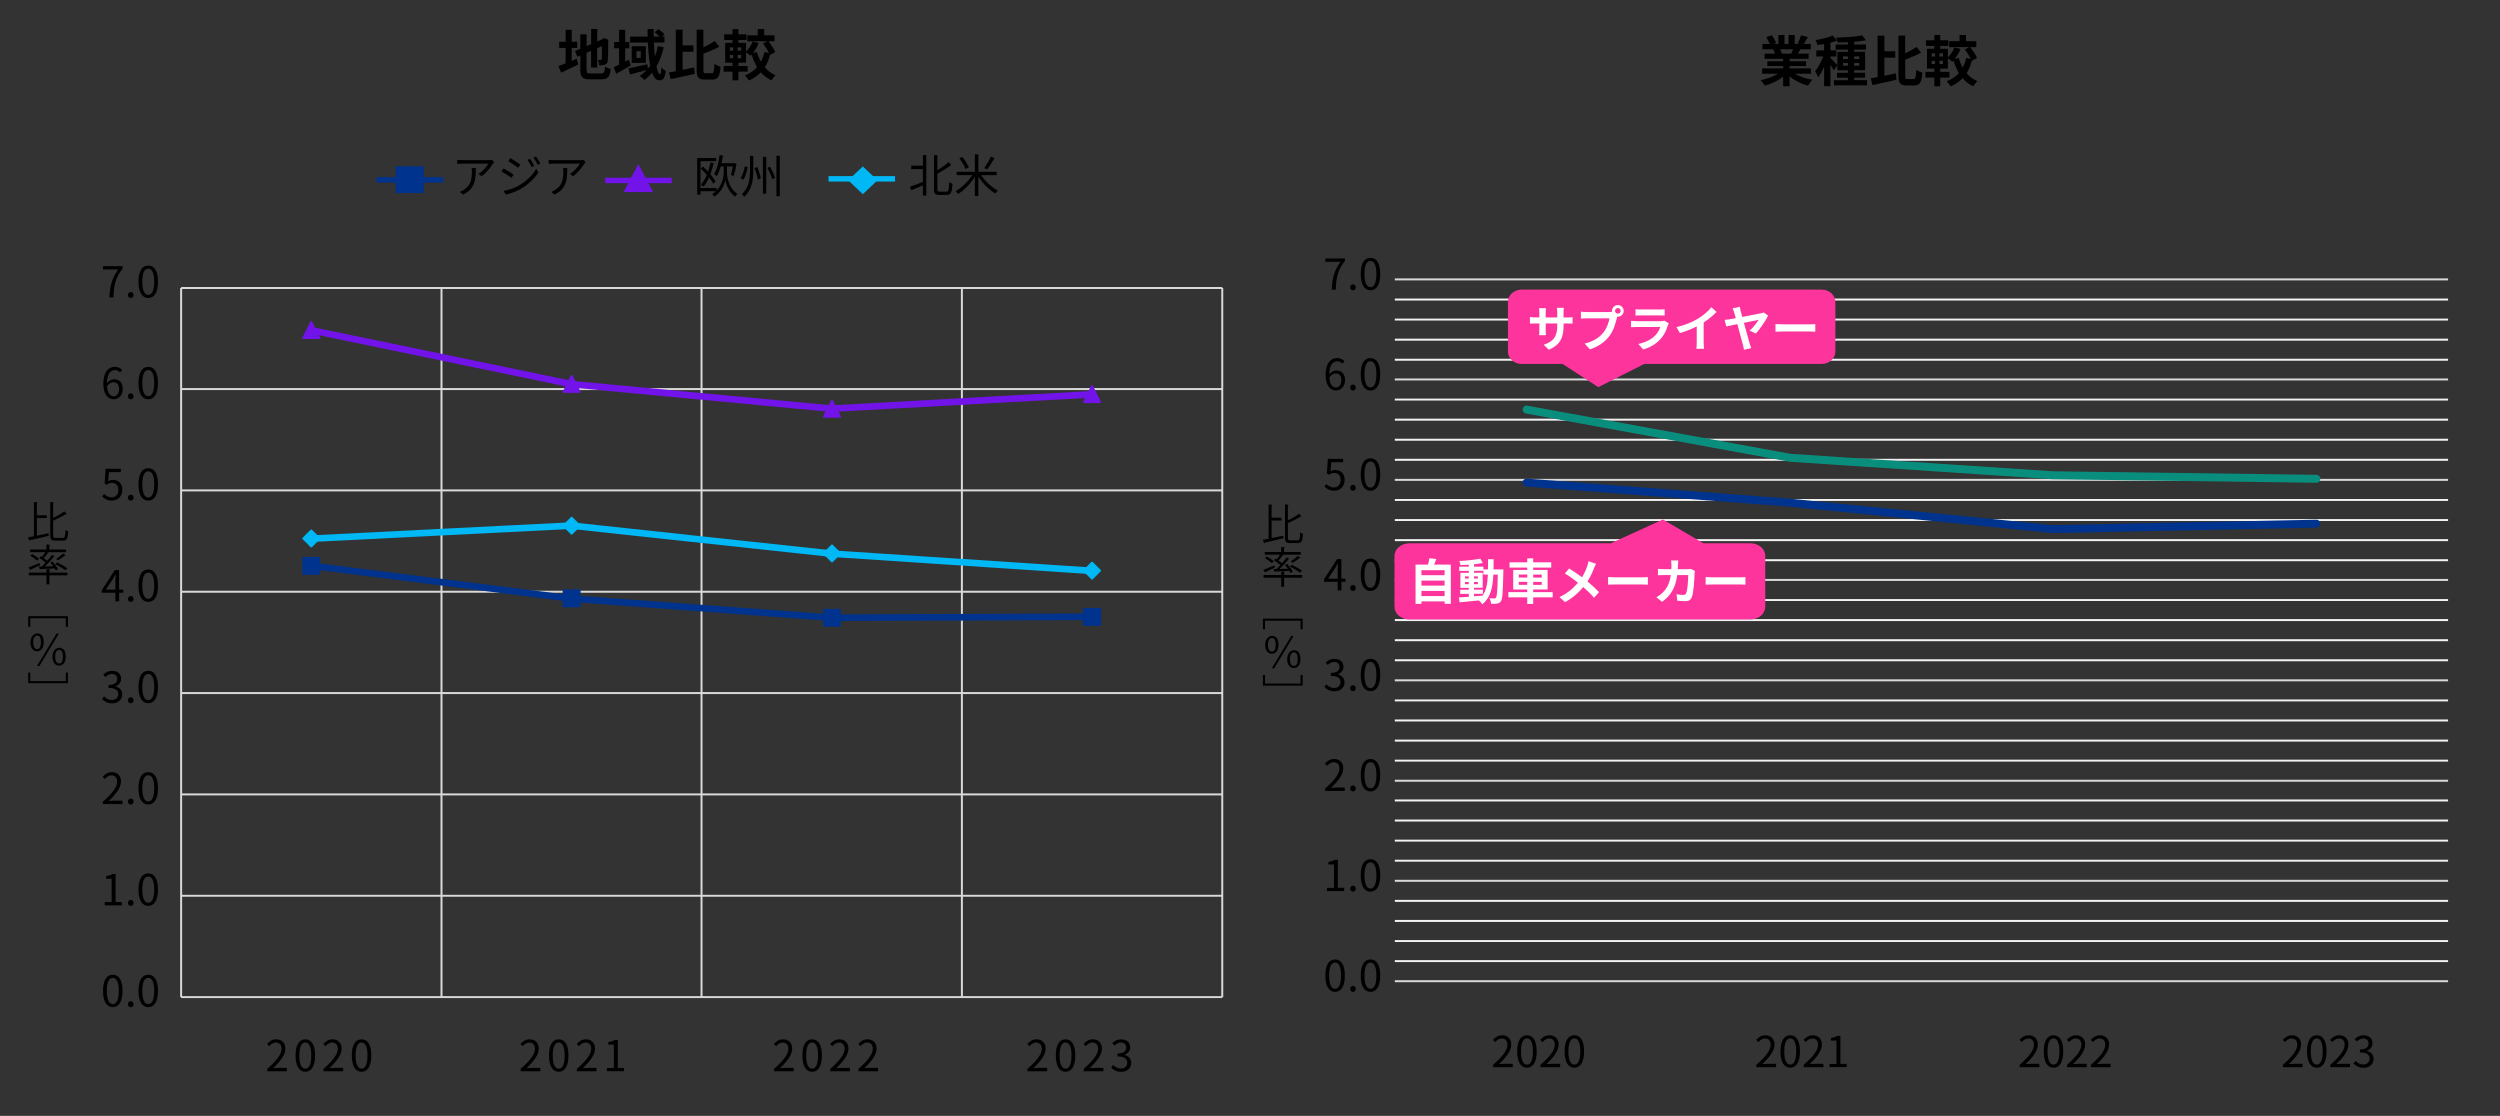 <?xml version="1.0" encoding="UTF-8"?><svg id="_レイヤー_1" xmlns="http://www.w3.org/2000/svg" viewBox="0 0 820 366"><rect x="0" y="0" width="820" height="366" fill="#333333" stroke="none"/><defs><style>.cls-1{fill:#00338d;}.cls-2,.cls-3,.cls-4,.cls-5,.cls-6,.cls-7,.cls-8,.cls-9,.cls-10,.cls-11,.cls-12,.cls-13,.cls-14,.cls-15,.cls-16,.cls-17,.cls-18,.cls-19{fill:none;}.cls-2,.cls-4,.cls-9,.cls-10,.cls-18,.cls-19{stroke-miterlimit:8;}.cls-2,.cls-7,.cls-10,.cls-11{stroke:#7213ea;}.cls-2,.cls-18,.cls-19{stroke-width:1.78px;}.cls-3{stroke:#d9d9d9;}.cls-3,.cls-7,.cls-8,.cls-11,.cls-12,.cls-13,.cls-14,.cls-15,.cls-16,.cls-17{stroke-linejoin:round;}.cls-3,.cls-7,.cls-12,.cls-14,.cls-17{stroke-width:.65px;}.cls-4,.cls-9,.cls-10{stroke-width:.89px;}.cls-4,.cls-13,.cls-14,.cls-19{stroke:#00b8f5;}.cls-20{fill:#fff;}.cls-5{opacity:0;stroke:#000;stroke-miterlimit:10;}.cls-21,.cls-22{fill:#00b8f5;}.cls-21,.cls-23,.cls-24{fill-rule:evenodd;}.cls-25,.cls-23{fill:#7213ea;}.cls-8,.cls-9,.cls-12,.cls-15,.cls-18{stroke:#00338d;}.cls-8,.cls-11,.cls-13{stroke-width:2.18px;}.cls-8,.cls-11,.cls-13,.cls-15,.cls-16{stroke-linecap:round;}.cls-15,.cls-16{stroke-width:2.61px;}.cls-24{fill:#fd349c;}.cls-16{stroke:#098e7e;}.cls-17{stroke:#f2f2f2;}</style></defs><polyline class="cls-5" points=".28 55.88 413.73 55.88 413.73 351 .28 351"/><path class="cls-3" d="M59.41,94.47h341.5M59.41,127.61h341.5M59.41,160.85h341.5M59.41,194.09h341.5M59.41,227.33h341.5M59.41,260.57h341.5M59.41,293.81h341.5"/><path class="cls-3" d="M400.9,94.47v232.58M315.5,94.47v232.58M230.1,94.47v232.58M144.81,94.47v232.58"/><line class="cls-3" x1="59.41" y1="327.05" x2="59.41" y2="94.47"/><line class="cls-3" x1="59.41" y1="327.05" x2="400.9" y2="327.05"/><polyline class="cls-8" points="102.11 185.57 187.4 196.34 272.8 202.61 358.2 202.3"/><rect class="cls-1" x="99.48" y="182.99" width="5.23" height="5.23"/><rect class="cls-12" x="99.48" y="182.99" width="5.23" height="5.23"/><rect class="cls-1" x="184.88" y="193.65" width="5.23" height="5.23"/><rect class="cls-12" x="184.88" y="193.65" width="5.23" height="5.23"/><rect class="cls-1" x="270.28" y="200.03" width="5.23" height="5.23"/><rect class="cls-12" x="270.28" y="200.03" width="5.23" height="5.23"/><rect class="cls-1" x="355.58" y="199.72" width="5.23" height="5.23"/><rect class="cls-12" x="355.58" y="199.72" width="5.23" height="5.23"/><polyline class="cls-11" points="102.11 108.32 187.4 125.99 272.8 134.04 358.2 129.34"/><polygon class="cls-25" points="102.09 105.64 104.71 110.87 99.48 110.87 102.09 105.64"/><polygon class="cls-7" points="102.09 105.64 104.71 110.87 99.48 110.87 102.09 105.64"/><polygon class="cls-25" points="187.49 123.3 190.11 128.53 184.88 128.53 187.49 123.3"/><polygon class="cls-7" points="187.49 123.3 190.11 128.53 184.88 128.53 187.49 123.3"/><polygon class="cls-25" points="272.9 131.46 275.51 136.68 270.28 136.68 272.9 131.46"/><polygon class="cls-7" points="272.9 131.46 275.51 136.68 270.28 136.68 272.9 131.46"/><polygon class="cls-25" points="358.19 126.65 360.8 131.88 355.58 131.88 358.19 126.65"/><polygon class="cls-7" points="358.19 126.65 360.8 131.88 355.58 131.88 358.19 126.65"/><polyline class="cls-13" points="102.11 176.69 187.4 172.4 272.8 181.6 358.2 187.24"/><rect class="cls-22" x="100.25" y="174.77" width="3.7" height="3.7" transform="translate(-94.98 123.92) rotate(-45)"/><rect class="cls-14" x="100.25" y="174.77" width="3.7" height="3.7" transform="translate(-94.98 123.92) rotate(-45)"/><rect class="cls-22" x="185.65" y="170.59" width="3.7" height="3.7" transform="translate(-67.01 183.08) rotate(-45)"/><rect class="cls-14" x="185.65" y="170.59" width="3.7" height="3.7" transform="translate(-67.01 183.08) rotate(-45)"/><rect class="cls-22" x="271.05" y="179.68" width="3.7" height="3.7" transform="translate(-48.43 246.13) rotate(-45)"/><rect class="cls-14" x="271.05" y="179.68" width="3.7" height="3.7" transform="translate(-48.43 246.13) rotate(-45)"/><rect class="cls-22" x="356.34" y="185.32" width="3.7" height="3.7" transform="translate(-27.44 308.1) rotate(-45)"/><rect class="cls-14" x="356.34" y="185.32" width="3.7" height="3.7" transform="translate(-27.44 308.1) rotate(-45)"/><path d="M33.79,325c0-3.57,1.25-5.29,3.21-5.29s3.19,1.74,3.19,5.29-1.25,5.35-3.19,5.35-3.21-1.78-3.21-5.35ZM38.95,325c0-3-.78-4.26-1.95-4.26s-1.96,1.26-1.96,4.26.78,4.33,1.96,4.33,1.95-1.3,1.95-4.33Z"/><path d="M41.97,329.39c0-.57.42-1,.92-1s.92.42.92,1-.42.97-.92.97-.92-.39-.92-.97Z"/><path d="M45.42,325c0-3.57,1.25-5.29,3.21-5.29s3.19,1.74,3.19,5.29-1.25,5.35-3.19,5.35-3.21-1.78-3.21-5.35ZM50.58,325c0-3-.78-4.26-1.95-4.26s-1.96,1.26-1.96,4.26.78,4.33,1.96,4.33,1.95-1.3,1.95-4.33Z"/><path d="M34.34,295.88h2.28v-7.66h-1.82v-.81c.91-.17,1.57-.41,2.13-.73h.98v9.2h2.06v1.06h-5.63v-1.06Z"/><path d="M41.97,296.16c0-.57.42-1,.92-1s.92.42.92,1-.42.97-.92.97-.92-.39-.92-.97Z"/><path d="M45.42,291.77c0-3.57,1.25-5.29,3.21-5.29s3.19,1.74,3.19,5.29-1.25,5.35-3.19,5.35-3.21-1.78-3.21-5.35ZM50.58,291.77c0-3-.78-4.26-1.95-4.26s-1.96,1.26-1.96,4.26.78,4.33,1.96,4.33,1.95-1.3,1.95-4.33Z"/><path d="M33.72,262.96c3.22-2.82,4.71-4.86,4.71-6.62,0-1.18-.62-2.03-1.89-2.03-.84,0-1.57.52-2.13,1.19l-.74-.73c.84-.91,1.72-1.51,3.03-1.51,1.83,0,2.98,1.21,2.98,3.04,0,2.04-1.61,4.13-4.02,6.42.53-.04,1.16-.1,1.68-.1h2.84v1.11h-6.46v-.76Z"/><path d="M41.97,262.93c0-.57.42-1,.92-1s.92.42.92,1-.42.97-.92.97-.92-.39-.92-.97Z"/><path d="M45.42,258.54c0-3.57,1.25-5.29,3.21-5.29s3.19,1.74,3.19,5.29-1.25,5.35-3.19,5.35-3.21-1.78-3.21-5.35ZM50.58,258.54c0-3-.78-4.26-1.95-4.26s-1.96,1.26-1.96,4.26.78,4.33,1.96,4.33,1.95-1.3,1.95-4.33Z"/><path d="M33.51,229.26l.64-.84c.6.63,1.39,1.18,2.55,1.18s2.09-.73,2.09-1.9c0-1.23-.83-2.06-3.19-2.06v-.98c2.12,0,2.84-.85,2.84-1.96,0-1-.67-1.62-1.74-1.65-.83.03-1.56.45-2.13,1.02l-.69-.81c.77-.71,1.68-1.23,2.87-1.23,1.72,0,2.98.92,2.98,2.58,0,1.25-.74,2.07-1.83,2.48v.06c1.22.28,2.19,1.2,2.19,2.61,0,1.83-1.47,2.93-3.29,2.93-1.61,0-2.62-.67-3.29-1.4Z"/><path d="M41.97,229.7c0-.57.42-1,.92-1s.92.42.92,1-.42.97-.92.97-.92-.39-.92-.97Z"/><path d="M45.42,225.31c0-3.57,1.25-5.29,3.21-5.29s3.19,1.74,3.19,5.29-1.25,5.35-3.19,5.35-3.21-1.78-3.21-5.35ZM50.58,225.31c0-3-.78-4.26-1.95-4.26s-1.96,1.26-1.96,4.26.78,4.33,1.96,4.33,1.95-1.3,1.95-4.33Z"/><path d="M40.43,194.42h-1.36v2.83h-1.22v-2.83h-4.47v-.84l4.27-6.6h1.42v6.42h1.36v1.02ZM37.85,193.4v-3.15c0-.5.06-1.33.08-1.86h-.06c-.25.5-.53,1.01-.83,1.51l-2.34,3.5h3.14Z"/><path d="M41.97,196.47c0-.57.42-1,.92-1s.92.42.92,1-.42.97-.92.97-.92-.39-.92-.97Z"/><path d="M45.42,192.08c0-3.57,1.25-5.29,3.21-5.29s3.19,1.74,3.19,5.29-1.25,5.35-3.19,5.35-3.21-1.78-3.21-5.35ZM50.58,192.08c0-3-.78-4.26-1.95-4.26s-1.96,1.26-1.96,4.26.78,4.33,1.96,4.33,1.95-1.3,1.95-4.33Z"/><path d="M33.5,162.85l.63-.84c.59.59,1.33,1.13,2.52,1.13s2.19-.92,2.19-2.42-.84-2.34-2.13-2.34c-.69,0-1.12.21-1.71.6l-.69-.42.32-4.8h5v1.09h-3.88l-.25,2.97c.45-.25.91-.41,1.53-.41,1.71,0,3.1,1.01,3.1,3.26s-1.62,3.53-3.36,3.53c-1.6,0-2.58-.67-3.26-1.36Z"/><path d="M41.97,163.24c0-.57.42-1,.92-1s.92.42.92,1-.42.97-.92.97-.92-.39-.92-.97Z"/><path d="M45.42,158.85c0-3.57,1.25-5.29,3.21-5.29s3.19,1.74,3.19,5.29-1.25,5.35-3.19,5.35-3.21-1.78-3.21-5.35ZM50.58,158.85c0-3-.78-4.26-1.95-4.26s-1.96,1.26-1.96,4.26.78,4.33,1.96,4.33,1.95-1.3,1.95-4.33Z"/><path d="M39.38,122.18c-.41-.49-1.02-.79-1.65-.79-1.4,0-2.59,1.08-2.65,4.27.63-.77,1.53-1.25,2.34-1.25,1.74,0,2.84,1.08,2.84,3.22,0,1.99-1.34,3.33-2.94,3.33-1.98,0-3.43-1.69-3.43-5.08,0-4.02,1.81-5.56,3.8-5.56,1.06,0,1.83.45,2.4,1.05l-.7.8ZM39.06,127.64c0-1.39-.6-2.27-1.85-2.27-.64,0-1.43.36-2.1,1.32.15,2.13.92,3.29,2.21,3.29.98,0,1.74-.94,1.74-2.34Z"/><path d="M41.97,130.01c0-.57.42-1,.92-1s.92.42.92,1-.42.97-.92.97-.92-.39-.92-.97Z"/><path d="M45.42,125.62c0-3.57,1.25-5.29,3.21-5.29s3.19,1.74,3.19,5.29-1.25,5.35-3.19,5.35-3.21-1.78-3.21-5.35ZM50.58,125.62c0-3-.78-4.26-1.95-4.26s-1.96,1.26-1.96,4.26.78,4.33,1.96,4.33,1.95-1.3,1.95-4.33Z"/><path d="M38.76,88.39h-4.97v-1.09h6.43v.77c-2.41,3.1-2.86,5.48-3.01,9.5h-1.33c.17-3.89.88-6.37,2.89-9.17Z"/><path d="M41.97,96.78c0-.57.42-1,.92-1s.92.42.92,1-.42.97-.92.97-.92-.39-.92-.97Z"/><path d="M45.42,92.39c0-3.57,1.25-5.29,3.21-5.29s3.19,1.74,3.19,5.29-1.25,5.35-3.19,5.35-3.21-1.78-3.21-5.35ZM50.58,92.39c0-3-.78-4.26-1.95-4.26s-1.96,1.26-1.96,4.26.78,4.33,1.96,4.33,1.95-1.3,1.95-4.33Z"/><polyline class="cls-6" points="6.2 350.99 198.01 350.99 198.01 335.1 6.2 335.1"/><polyline class="cls-6" points="5.26 351.1 413.76 351.1 413.76 55.8 5.26 55.8"/><rect class="cls-5" x="400.4" y="81.45" width="412.11" height="269.56"/><path class="cls-17" d="M457.5,98.24h345.47M457.5,104.82h345.47M457.5,111.41h345.47M457.5,117.99h345.47M457.5,131.06h345.47M457.5,137.65h345.47M457.5,144.23h345.47M457.5,150.82h345.47M457.5,163.99h345.47M457.5,170.57h345.47M457.5,177.16h345.47M457.5,183.74h345.47M457.5,196.81h345.47M457.5,203.39h345.47M457.5,209.98h345.47M457.5,216.57h345.47M457.5,229.74h345.47M457.5,236.32h345.47M457.5,242.91h345.47M457.5,249.49h345.47M457.5,262.56h345.47M457.5,269.14h345.47M457.5,275.73h345.47M457.5,282.31h345.47M457.5,295.49h345.47M457.5,302.07h345.47M457.5,308.66h345.47M457.5,315.24h345.47"/><path class="cls-3" d="M457.5,91.65h345.47M457.5,124.47h345.47M457.5,157.4h345.47M457.5,190.22h345.47M457.5,223.15h345.47M457.5,256.08h345.47M457.5,288.9h345.47"/><line class="cls-3" x1="457.5" y1="321.83" x2="802.97" y2="321.83"/><polyline class="cls-15" points="500.73 158.29 587.07 164.88 673.41 173.55 759.75 171.77"/><polyline class="cls-16" points="500.73 134.35 587.07 150.14 673.41 155.89 759.75 157.04"/><path d="M434.71,319.99c0-3.57,1.25-5.29,3.21-5.29s3.19,1.74,3.19,5.29-1.25,5.35-3.19,5.35-3.21-1.78-3.21-5.35ZM439.86,319.99c0-3-.78-4.26-1.95-4.26s-1.96,1.26-1.96,4.26.79,4.33,1.96,4.33,1.95-1.3,1.95-4.33Z"/><path d="M442.85,324.37c0-.57.42-1,.92-1s.92.42.92,1-.42.97-.92.97-.92-.39-.92-.97Z"/><path d="M446.31,319.99c0-3.57,1.25-5.29,3.21-5.29s3.19,1.74,3.19,5.29-1.25,5.35-3.19,5.35-3.21-1.78-3.21-5.35ZM451.46,319.99c0-3-.78-4.26-1.95-4.26s-1.96,1.26-1.96,4.26.79,4.33,1.96,4.33,1.95-1.3,1.95-4.33Z"/><path d="M435.25,291.21h2.28v-7.66h-1.82v-.81c.91-.17,1.57-.41,2.13-.73h.98v9.2h2.06v1.06h-5.63v-1.06Z"/><path d="M442.85,291.5c0-.57.42-1,.92-1s.92.42.92,1-.42.97-.92.97-.92-.39-.92-.97Z"/><path d="M446.31,287.11c0-3.57,1.25-5.29,3.21-5.29s3.19,1.74,3.19,5.29-1.25,5.35-3.19,5.35-3.21-1.78-3.21-5.35ZM451.46,287.11c0-3-.78-4.26-1.95-4.26s-1.96,1.26-1.96,4.26.79,4.33,1.96,4.33,1.95-1.3,1.95-4.33Z"/><path d="M434.63,258.65c3.22-2.82,4.71-4.86,4.71-6.62,0-1.18-.62-2.03-1.89-2.03-.84,0-1.57.52-2.13,1.19l-.74-.73c.84-.91,1.72-1.51,3.03-1.51,1.83,0,2.98,1.21,2.98,3.04,0,2.04-1.61,4.13-4.02,6.42.53-.04,1.16-.1,1.68-.1h2.84v1.11h-6.46v-.76Z"/><path d="M442.85,258.62c0-.57.42-1,.92-1s.92.42.92,1-.42.97-.92.97-.92-.39-.92-.97Z"/><path d="M446.31,254.24c0-3.57,1.25-5.29,3.21-5.29s3.19,1.74,3.19,5.29-1.25,5.35-3.19,5.35-3.21-1.78-3.21-5.35ZM451.46,254.24c0-3-.78-4.26-1.95-4.26s-1.96,1.26-1.96,4.26.79,4.33,1.96,4.33,1.95-1.3,1.95-4.33Z"/><path d="M434.42,225.31l.64-.84c.6.63,1.39,1.18,2.55,1.18s2.09-.73,2.09-1.9c0-1.23-.83-2.06-3.19-2.06v-.98c2.12,0,2.84-.85,2.84-1.96,0-1-.67-1.62-1.74-1.65-.83.03-1.55.45-2.13,1.02l-.69-.81c.77-.71,1.68-1.23,2.87-1.23,1.72,0,2.98.92,2.98,2.58,0,1.25-.74,2.07-1.83,2.48v.06c1.22.28,2.19,1.2,2.19,2.61,0,1.83-1.47,2.93-3.29,2.93-1.61,0-2.62-.67-3.29-1.4Z"/><path d="M442.85,225.75c0-.57.42-1,.92-1s.92.42.92,1-.42.97-.92.97-.92-.39-.92-.97Z"/><path d="M446.31,221.36c0-3.57,1.25-5.29,3.21-5.29s3.19,1.74,3.19,5.29-1.25,5.35-3.19,5.35-3.21-1.78-3.21-5.35ZM451.46,221.36c0-3-.78-4.26-1.95-4.26s-1.96,1.26-1.96,4.26.79,4.33,1.96,4.33,1.95-1.3,1.95-4.33Z"/><path d="M441.34,190.83h-1.36v2.83h-1.22v-2.83h-4.47v-.84l4.27-6.6h1.41v6.42h1.36v1.02ZM438.77,189.8v-3.15c0-.5.06-1.33.08-1.86h-.06c-.25.5-.53,1.01-.83,1.51l-2.34,3.5h3.14Z"/><path d="M442.85,192.87c0-.57.42-1,.92-1s.92.42.92,1-.42.97-.92.97-.92-.39-.92-.97Z"/><path d="M446.31,188.49c0-3.57,1.25-5.29,3.21-5.29s3.19,1.74,3.19,5.29-1.25,5.35-3.19,5.35-3.21-1.78-3.21-5.35ZM451.46,188.49c0-3-.78-4.26-1.95-4.26s-1.96,1.26-1.96,4.26.79,4.33,1.96,4.33,1.95-1.3,1.95-4.33Z"/><path d="M434.41,159.6l.63-.84c.59.59,1.33,1.13,2.52,1.13s2.19-.92,2.19-2.42-.84-2.34-2.13-2.34c-.69,0-1.12.21-1.71.6l-.69-.42.32-4.8h5v1.09h-3.88l-.25,2.97c.45-.25.91-.41,1.53-.41,1.71,0,3.1,1.01,3.1,3.26s-1.62,3.53-3.36,3.53c-1.6,0-2.58-.67-3.26-1.36Z"/><path d="M442.85,160c0-.57.42-1,.92-1s.92.42.92,1-.42.97-.92.97-.92-.39-.92-.97Z"/><path d="M446.31,155.61c0-3.57,1.25-5.29,3.21-5.29s3.19,1.74,3.19,5.29-1.25,5.35-3.19,5.35-3.21-1.78-3.21-5.35ZM451.46,155.61c0-3-.78-4.26-1.95-4.26s-1.96,1.26-1.96,4.26.79,4.33,1.96,4.33,1.95-1.3,1.95-4.33Z"/><path d="M440.29,119.29c-.41-.49-1.02-.79-1.65-.79-1.4,0-2.59,1.08-2.65,4.27.63-.77,1.53-1.25,2.34-1.25,1.74,0,2.84,1.08,2.84,3.22,0,1.99-1.34,3.33-2.94,3.33-1.97,0-3.43-1.69-3.43-5.08,0-4.02,1.81-5.56,3.8-5.56,1.07,0,1.83.45,2.4,1.05l-.7.8ZM439.97,124.75c0-1.39-.6-2.27-1.85-2.27-.64,0-1.43.36-2.1,1.32.15,2.13.92,3.29,2.21,3.29.98,0,1.74-.94,1.74-2.34Z"/><path d="M442.85,127.12c0-.57.42-1,.92-1s.92.42.92,1-.42.97-.92.97-.92-.39-.92-.97Z"/><path d="M446.31,122.74c0-3.57,1.25-5.29,3.21-5.29s3.19,1.74,3.19,5.29-1.25,5.35-3.19,5.35-3.21-1.78-3.21-5.35ZM451.46,122.74c0-3-.78-4.26-1.95-4.26s-1.96,1.26-1.96,4.26.79,4.33,1.96,4.33,1.95-1.3,1.95-4.33Z"/><path d="M439.68,85.86h-4.97v-1.09h6.43v.77c-2.41,3.1-2.86,5.48-3.01,9.5h-1.33c.17-3.89.88-6.37,2.89-9.17Z"/><path d="M442.85,94.25c0-.57.42-1,.92-1s.92.42.92,1-.42.97-.92.97-.92-.39-.92-.97Z"/><path d="M446.31,89.86c0-3.57,1.25-5.29,3.21-5.29s3.19,1.74,3.19,5.29-1.25,5.35-3.19,5.35-3.21-1.78-3.21-5.35ZM451.46,89.86c0-3-.78-4.26-1.95-4.26s-1.96,1.26-1.96,4.26.79,4.33,1.96,4.33,1.95-1.3,1.95-4.33Z"/><path d="M489.73,349.27c3.22-2.82,4.71-4.86,4.71-6.62,0-1.18-.62-2.03-1.89-2.03-.84,0-1.57.52-2.13,1.19l-.74-.73c.84-.91,1.72-1.51,3.03-1.51,1.83,0,2.98,1.21,2.98,3.04,0,2.04-1.61,4.13-4.02,6.42.53-.04,1.16-.1,1.68-.1h2.84v1.11h-6.46v-.76Z"/><path d="M497.64,344.86c0-3.57,1.25-5.29,3.21-5.29s3.19,1.74,3.19,5.29-1.25,5.35-3.19,5.35-3.21-1.78-3.21-5.35ZM502.8,344.86c0-3-.78-4.26-1.95-4.26s-1.96,1.26-1.96,4.26.79,4.33,1.96,4.33,1.95-1.3,1.95-4.33Z"/><path d="M505.27,349.27c3.22-2.82,4.71-4.86,4.71-6.62,0-1.18-.62-2.03-1.89-2.03-.84,0-1.57.52-2.13,1.19l-.74-.73c.84-.91,1.72-1.51,3.03-1.51,1.83,0,2.98,1.21,2.98,3.04,0,2.04-1.61,4.13-4.02,6.42.53-.04,1.16-.1,1.68-.1h2.84v1.11h-6.46v-.76Z"/><path d="M513.18,344.86c0-3.57,1.25-5.29,3.21-5.29s3.19,1.74,3.19,5.29-1.25,5.35-3.19,5.35-3.21-1.78-3.21-5.35ZM518.34,344.86c0-3-.78-4.26-1.95-4.26s-1.96,1.26-1.96,4.26.79,4.33,1.96,4.33,1.95-1.3,1.95-4.33Z"/><path d="M576.08,349.27c3.22-2.82,4.71-4.86,4.71-6.62,0-1.18-.62-2.03-1.89-2.03-.84,0-1.57.52-2.13,1.19l-.74-.73c.84-.91,1.72-1.51,3.03-1.51,1.83,0,2.98,1.21,2.98,3.04,0,2.04-1.61,4.13-4.02,6.42.53-.04,1.16-.1,1.68-.1h2.84v1.11h-6.46v-.76Z"/><path d="M583.99,344.86c0-3.57,1.25-5.29,3.21-5.29s3.19,1.74,3.19,5.29-1.25,5.35-3.19,5.35-3.21-1.78-3.21-5.35ZM589.15,344.86c0-3-.78-4.26-1.95-4.26s-1.96,1.26-1.96,4.26.79,4.33,1.96,4.33,1.95-1.3,1.95-4.33Z"/><path d="M591.62,349.27c3.22-2.82,4.71-4.86,4.71-6.62,0-1.18-.62-2.03-1.89-2.03-.84,0-1.57.52-2.13,1.19l-.74-.73c.84-.91,1.72-1.51,3.03-1.51,1.83,0,2.98,1.21,2.98,3.04,0,2.04-1.61,4.13-4.02,6.42.53-.04,1.16-.1,1.68-.1h2.84v1.11h-6.46v-.76Z"/><path d="M600.08,348.96h2.28v-7.66h-1.82v-.81c.91-.17,1.57-.41,2.13-.73h.98v9.2h2.06v1.06h-5.63v-1.06Z"/><path d="M662.44,349.27c3.22-2.82,4.71-4.86,4.71-6.62,0-1.18-.62-2.03-1.89-2.03-.84,0-1.57.52-2.13,1.19l-.74-.73c.84-.91,1.72-1.51,3.03-1.51,1.83,0,2.98,1.21,2.98,3.04,0,2.04-1.61,4.13-4.02,6.42.53-.04,1.16-.1,1.68-.1h2.84v1.11h-6.46v-.76Z"/><path d="M670.35,344.86c0-3.57,1.25-5.29,3.21-5.29s3.19,1.74,3.19,5.29-1.25,5.35-3.19,5.35-3.21-1.78-3.21-5.35ZM675.5,344.86c0-3-.78-4.26-1.95-4.26s-1.96,1.26-1.96,4.26.79,4.33,1.96,4.33,1.95-1.3,1.95-4.33Z"/><path d="M677.98,349.27c3.22-2.82,4.71-4.86,4.71-6.62,0-1.18-.62-2.03-1.89-2.03-.84,0-1.57.52-2.13,1.19l-.74-.73c.84-.91,1.72-1.51,3.03-1.51,1.83,0,2.98,1.21,2.98,3.04,0,2.04-1.61,4.13-4.02,6.42.53-.04,1.16-.1,1.68-.1h2.84v1.11h-6.46v-.76Z"/><path d="M685.82,349.27c3.22-2.82,4.71-4.86,4.71-6.62,0-1.18-.62-2.03-1.89-2.03-.84,0-1.57.52-2.13,1.19l-.74-.73c.84-.91,1.72-1.51,3.03-1.51,1.83,0,2.98,1.21,2.98,3.04,0,2.04-1.61,4.13-4.02,6.42.53-.04,1.16-.1,1.68-.1h2.84v1.11h-6.46v-.76Z"/><path d="M748.79,349.27c3.22-2.82,4.71-4.86,4.71-6.62,0-1.18-.62-2.03-1.89-2.03-.84,0-1.57.52-2.13,1.19l-.74-.73c.84-.91,1.72-1.51,3.03-1.51,1.83,0,2.98,1.21,2.98,3.04,0,2.04-1.61,4.13-4.02,6.42.53-.04,1.16-.1,1.68-.1h2.84v1.11h-6.46v-.76Z"/><path d="M756.7,344.86c0-3.57,1.25-5.29,3.21-5.29s3.19,1.74,3.19,5.29-1.25,5.35-3.19,5.35-3.21-1.78-3.21-5.35ZM761.85,344.86c0-3-.78-4.26-1.95-4.26s-1.96,1.26-1.96,4.26.79,4.33,1.96,4.33,1.95-1.3,1.95-4.33Z"/><path d="M764.33,349.27c3.22-2.82,4.71-4.86,4.71-6.62,0-1.18-.62-2.03-1.89-2.03-.84,0-1.57.52-2.13,1.19l-.74-.73c.84-.91,1.72-1.51,3.03-1.51,1.83,0,2.98,1.21,2.98,3.04,0,2.04-1.61,4.13-4.02,6.42.53-.04,1.16-.1,1.68-.1h2.84v1.11h-6.46v-.76Z"/><path d="M771.96,348.81l.64-.84c.6.63,1.39,1.18,2.55,1.18s2.09-.73,2.09-1.9c0-1.23-.83-2.06-3.19-2.06v-.98c2.12,0,2.84-.85,2.84-1.96,0-1-.67-1.62-1.74-1.65-.83.03-1.55.45-2.13,1.02l-.69-.81c.77-.71,1.68-1.23,2.87-1.23,1.72,0,2.98.92,2.98,2.58,0,1.25-.74,2.07-1.83,2.48v.06c1.22.28,2.19,1.2,2.19,2.61,0,1.83-1.47,2.93-3.29,2.93-1.61,0-2.62-.67-3.29-1.4Z"/><path class="cls-24" d="M494.61,99.06c0-2.24,1.98-4.06,4.43-4.06h98.53c2.45,0,4.43,1.82,4.43,4.06v16.24c0,2.24-1.98,4.06-4.43,4.06h-58.22l-15.1,7.62-11.75-7.62h-13.47c-2.45,0-4.43-1.82-4.43-4.06v-16.24Z"/><path class="cls-20" d="M514.04,104.13c.85,0,1.33-.03,1.76-.11v2.13c-.35-.03-.91-.05-1.76-.05h-1.18v.53c0,3.97-.96,6.39-4.82,8.08l-1.71-1.62c3.09-1.07,4.45-2.46,4.45-6.39v-.61h-3.79v2.18c0,.7.05,1.36.06,1.68h-2.24c.05-.32.1-.96.1-1.68v-2.18h-1.36c-.8,0-1.38.03-1.73.06v-2.18c.29.05.93.14,1.73.14h1.36v-1.58c0-.61-.06-1.14-.1-1.44h2.27c-.05.3-.1.82-.1,1.46v1.57h3.79v-1.68c0-.64-.05-1.17-.1-1.49h2.27c-.03.32-.1.85-.1,1.49v1.68h1.18Z"/><path class="cls-20" d="M527.86,102.34c.22,0,.56-.02.91-.06-.02-.1-.03-.19-.03-.3,0-1.06.87-1.92,1.92-1.92s1.91.86,1.91,1.92-.86,1.9-1.91,1.9c-.06,0-.14,0-.21-.02l-.13.48c-.37,1.57-1.06,4.05-2.4,5.83-1.44,1.92-3.57,3.5-6.44,4.42l-1.74-1.9c3.19-.75,4.98-2.13,6.27-3.76,1.06-1.33,1.67-3.14,1.89-4.51h-7.46c-.74,0-1.49.03-1.9.06v-2.26c.46.06,1.38.13,1.9.13h7.41ZM531.58,101.97c0-.51-.42-.93-.91-.93s-.93.42-.93.93.42.91.93.91.91-.42.91-.91Z"/><path class="cls-20" d="M547.35,106.07c-.11.21-.24.5-.3.67-.48,1.55-1.17,3.11-2.37,4.43-1.62,1.79-3.67,2.88-5.71,3.46l-1.6-1.81c2.42-.5,4.34-1.55,5.55-2.8.86-.88,1.36-1.87,1.65-2.77h-7.73c-.38,0-1.18.02-1.86.08v-2.08c.67.06,1.36.1,1.86.1h7.92c.51,0,.94-.06,1.17-.16l1.42.88ZM536.45,101.43c.45.06,1.12.08,1.67.08h6.16c.5,0,1.28-.02,1.73-.08v2.07c-.43-.03-1.18-.05-1.76-.05h-6.13c-.51,0-1.2.02-1.67.05v-2.07Z"/><path class="cls-20" d="M558.81,112.31c0,.7.03,1.7.14,2.1h-2.53c.06-.38.11-1.39.11-2.1v-5.25c-1.65.83-3.65,1.67-5.51,2.18l-1.15-1.95c2.8-.61,5.49-1.79,7.28-2.9,1.62-1.01,3.28-2.43,4.18-3.62l1.71,1.55c-1.22,1.22-2.66,2.42-4.24,3.44v6.55Z"/><path class="cls-20" d="M573.85,108.47c1.18-.99,2.46-2.69,2.98-3.57-.48.08-2.61.51-4.83.98.74,2.71,1.57,5.75,1.89,6.8.11.34.35,1.1.51,1.5l-2.38.54c-.08-.43-.19-1.07-.35-1.62-.29-.96-1.1-4.11-1.82-6.79-1.63.34-3.04.64-3.62.77l-.56-2.16c.62-.06,1.18-.13,1.81-.21.26-.05.94-.18,1.86-.34-.22-.77-.4-1.41-.51-1.81-.16-.53-.3-1.01-.54-1.41l2.35-.53c.06.4.16.91.3,1.42.14.51.34,1.17.54,1.92,2.46-.48,5.28-1.02,6.05-1.2.34-.05.7-.18.94-.29l1.47,1.06c-.75,1.63-2.71,4.42-4.02,5.89l-2.06-.98Z"/><path class="cls-20" d="M582.36,106.29c.58.05,1.75.1,2.58.1h8.6c.74,0,1.46-.06,1.87-.1v2.51c-.38-.02-1.2-.08-1.87-.08h-8.6c-.91,0-1.99.03-2.58.08v-2.51Z"/><path class="cls-24" d="M579,199.02c0,2.3-2.17,4.16-4.85,4.16h-111.9c-2.68,0-4.85-1.86-4.85-4.16v-16.66c0-2.3,2.17-4.16,4.85-4.16h66.09l17.09-7.81,13.31,7.81h15.42c2.68,0,4.85,1.86,4.85,4.16v16.66Z"/><path class="cls-20" d="M475.87,185.19v12.85h-2.03v-.78h-7.6v.8h-1.94v-12.87h4.1c.18-.69.35-1.46.43-2.1l2.3.26c-.24.64-.5,1.26-.75,1.84h5.49ZM466.23,187.02v1.65h7.6v-1.65h-7.6ZM466.23,190.43v1.65h7.6v-1.65h-7.6ZM473.83,195.5v-1.67h-7.6v1.67h7.6Z"/><path class="cls-20" d="M493.12,186.73s-.02.62-.02.85c-.14,6.55-.27,8.87-.78,9.6-.37.53-.74.69-1.26.8-.48.1-1.22.08-1.98.06-.03-.53-.24-1.3-.56-1.82.7.06,1.31.08,1.62.08.24,0,.4-.06.54-.27.34-.43.5-2.38.59-7.55h-1.44c-.21,4.29-.94,7.59-3.63,9.72-.24-.38-.7-.91-1.12-1.26-2.3.24-4.61.48-6.34.62l-.22-1.6c.9-.06,2.02-.14,3.25-.22v-.96h-2.82v-1.34h2.82v-.62h-2.75v-4.95h2.75v-.62h-3.15v-1.38h3.15v-.64c-.93.06-1.84.11-2.71.13-.06-.38-.24-.98-.42-1.34,2.37-.13,5.14-.4,6.9-.78l.83,1.42c-.85.18-1.84.32-2.88.43v.79h3.07v.88h1.5c.02-1.06.02-2.16.02-3.35h1.83c0,1.17,0,2.29-.03,3.35h3.25ZM480.5,189.75h1.25v-.7h-1.25v.7ZM481.75,191.61v-.72h-1.25v.72h1.25ZM483.48,195.58c.91-.06,1.86-.14,2.79-.22,1.25-1.73,1.63-4.02,1.75-6.88h-1.46v-1.25h-3.07v.62h2.83v4.95h-2.83v.62h2.9v1.34h-2.9v.82ZM484.73,189.75v-.7h-1.25v.7h1.25ZM483.48,190.89v.72h1.25v-.72h-1.25Z"/><path class="cls-20" d="M509.28,195.93h-6.39v2.16h-1.95v-2.16h-6.19v-1.71h6.19v-.86h-4.61v-6.42h4.61v-.77h-5.81v-1.73h5.81v-1.3h1.95v1.3h5.92v1.73h-5.92v.77h4.72v6.42h-4.72v.86h6.39v1.71ZM498.15,189.43h2.79v-.98h-2.79v.98ZM500.94,191.83v-.98h-2.79v.98h2.79ZM502.89,188.46v.98h2.8v-.98h-2.8ZM505.69,190.86h-2.8v.98h2.8v-.98Z"/><path class="cls-20" d="M523.5,184.94c-.21.35-.51,1.06-.66,1.42-.48,1.28-1.2,2.88-2.16,4.35,1.41,1.15,2.74,2.39,3.81,3.52l-1.65,1.84c-1.12-1.31-2.26-2.42-3.54-3.52-1.41,1.7-3.25,3.47-5.96,4.95l-1.84-1.65c2.61-1.26,4.51-2.82,6.08-4.72-1.14-.9-2.66-2.05-4.29-3.02l1.38-1.65c1.28.8,2.93,1.92,4.23,2.88.82-1.28,1.33-2.54,1.76-3.79.14-.4.3-1.06.38-1.47l2.45.86Z"/><path class="cls-20" d="M527.45,189.27c.58.05,1.75.1,2.58.1h8.6c.74,0,1.46-.06,1.87-.1v2.51c-.38-.02-1.2-.08-1.87-.08h-8.6c-.91,0-1.99.03-2.58.08v-2.51Z"/><path class="cls-20" d="M555.93,187.27c-.05.27-.11.67-.11.85-.06,1.73-.26,6.19-.94,7.83-.35.82-.96,1.23-2.07,1.23-.91,0-1.87-.06-2.66-.13l-.24-2.14c.78.14,1.62.22,2.24.22.51,0,.74-.18.91-.56.46-1.01.67-4.21.67-5.94h-3.6c-.59,4.23-2.11,6.74-4.98,8.77l-1.86-1.5c.67-.37,1.46-.91,2.1-1.57,1.49-1.47,2.29-3.27,2.64-5.7h-2.11c-.54,0-1.42,0-2.11.06v-2.1c.67.06,1.5.11,2.11.11h2.29c.02-.45.03-.91.03-1.39,0-.35-.05-1.09-.11-1.47h2.35c-.05.37-.08,1.04-.1,1.42-.02.5-.03.98-.06,1.44h3.01c.4,0,.82-.05,1.22-.11l1.38.67Z"/><path class="cls-20" d="M559.45,189.27c.58.05,1.75.1,2.58.1h8.6c.74,0,1.46-.06,1.87-.1v2.51c-.38-.02-1.2-.08-1.87-.08h-8.6c-.91,0-1.99.03-2.58.08v-2.51Z"/><path d="M187.51,19.96c.56-.23,1.12-.47,1.66-.7l.49,1.89c-1.91.95-3.96,1.91-5.62,2.68l-.86-2.16c.65-.23,1.44-.54,2.34-.9v-5.06h-2.11v-2.03h2.11v-3.91h2v3.91h1.82v2.03h-1.82v4.25ZM197.13,24.1c.99,0,1.17-.41,1.33-2.25.45.32,1.28.67,1.87.77-.29,2.52-.92,3.39-3.02,3.39h-3.83c-2.43,0-3.13-.67-3.13-3.15v-4.63l-.97.41-.79-1.91,1.76-.74v-4.74h2.05v3.85l1.49-.63v-4.97h2v4.11l1.42-.61.38-.25.38-.25,1.49.52-.07.36c0,3.42-.04,5.58-.13,6.32-.05.83-.38,1.26-.92,1.49-.52.23-1.3.25-1.87.25-.05-.54-.22-1.35-.45-1.8.31.04.7.04.86.04.22,0,.32-.07.4-.4.04-.29.05-1.6.05-4.16l-1.55.68v6.36h-2v-5.49l-1.49.65v5.55c0,1.06.16,1.22,1.26,1.22h3.48Z"/><path d="M206.9,21.47c-1.58.94-3.33,1.93-4.81,2.72l-.81-2.16c.5-.22,1.12-.5,1.78-.81v-5.38h-1.62v-2.04h1.62v-4.03h2v4.03h1.35v2.05h-1.35v4.34l1.22-.61.61,1.89ZM217.72,15.5c-.56,2.36-1.35,4.47-2.39,6.27.31,1.6.72,2.57,1.15,2.57.25,0,.4-.67.45-2.27.4.5.99.95,1.44,1.19-.31,2.39-.83,3.08-2.18,3.08-1.01,0-1.76-.96-2.32-2.49-.74.92-1.58,1.71-2.52,2.38-.29-.36-1.08-1.04-1.53-1.35.86-.54,1.62-1.19,2.3-1.91-1.91.5-3.93,1.04-5.47,1.44l-.5-2c1.57-.29,3.92-.83,6.19-1.33l.16,1.42c.27-.32.52-.65.76-.99-.41-2.14-.65-4.77-.76-7.56h-5.82v-1.95h5.74c-.02-.83-.04-1.64-.04-2.47h2.03c-.02.83-.02,1.64,0,2.47h1.91c-.45-.47-1.04-1.01-1.57-1.42l1.21-1.04c.7.5,1.57,1.22,1.98,1.75l-.77.72h.79v1.95h-3.49c.07,1.64.18,3.17.34,4.54.41-1.04.72-2.16.99-3.37l1.91.38ZM211.83,15.16v5.47h-4.63v-5.47h4.63ZM210.16,16.79h-1.39v2.2h1.39v-2.2Z"/><path d="M223.89,22.92c1.24-.25,2.54-.54,3.78-.81l.2,2.11c-2.72.63-5.65,1.28-7.87,1.75l-.59-2.2c.67-.11,1.42-.25,2.25-.41v-13.61h2.23v5.13h3.57v2.09h-3.57v5.96ZM233.45,24c.67,0,.77-.61.9-3.06.5.38,1.4.79,2,.94-.22,3.04-.77,4.21-2.7,4.21h-2.48c-2.09,0-2.67-.72-2.67-3.28v-13.07h2.21v5.8c1.39-.65,2.74-1.4,3.73-2.09l1.48,1.87c-1.57.85-3.46,1.62-5.2,2.29v5.22c0,1.03.09,1.17.77,1.17h1.96Z"/><path d="M252.57,18c-.41,1.55-.97,2.9-1.71,4.07.95,1.12,2.12,2.02,3.53,2.59-.45.4-1.06,1.19-1.37,1.71-1.37-.65-2.5-1.55-3.46-2.65-1.06,1.12-2.36,2-3.96,2.68-.27-.47-.88-1.3-1.31-1.67,1.66-.63,3.01-1.55,4.03-2.72-.72-1.22-1.31-2.61-1.78-4.12-.13.14-.25.27-.38.4-.32-.31-.99-.79-1.46-1.1v3.37h-2.5v1.08h3.02v1.87h-3.02v2.84h-1.93v-2.84h-2.92v-1.87h2.92v-1.08h-2.41v-6.5h2.41v-.94h-2.74v-1.86h2.74v-1.71h1.93v1.71h2.65v1.86h-2.65v.94h2.5v2.83c.92-.85,1.73-2.07,2.16-3.29l1.98.5c-.43,1.19-1.13,2.36-1.87,3.29l1.31-.31c.31,1.12.74,2.18,1.3,3.15.5-.95.9-2.02,1.15-3.19l1.49.34c-.47-.97-1.22-2.2-1.93-3.13l1.48-.72h-6.64v-1.95h3.42v-2.05h2.12v2.05h3.37v1.95h-1.96c.83,1.12,1.8,2.59,2.21,3.56l-1.73.9ZM239.4,16.61h1.1v-1.06h-1.1v1.06ZM239.4,19.08h1.1v-1.06h-1.1v1.06ZM243.1,15.55h-1.15v1.06h1.15v-1.06ZM243.1,18.02h-1.15v1.06h1.15v-1.06Z"/><path d="M588.76,24.19c1.53.94,3.62,1.64,5.71,1.96-.49.47-1.12,1.37-1.44,1.94-2.21-.56-4.39-1.64-6.05-3.04v3.24h-2.11v-3.13c-1.67,1.31-3.89,2.36-6.03,2.92-.31-.52-.92-1.35-1.37-1.78,2.02-.41,4.14-1.17,5.69-2.11h-5.17v-1.76h6.88v-.79h-5.19v-1.55h5.19v-.81h-6.08v-1.67h3.42c-.14-.45-.38-.99-.61-1.4l.22-.04h-3.76v-1.75h2.41c-.25-.68-.72-1.55-1.12-2.23l1.84-.63c.52.77,1.12,1.84,1.37,2.54l-.88.32h1.64v-2.94h2v2.94h1.33v-2.94h2.02v2.94h1.6l-.65-.2c.43-.74.88-1.82,1.13-2.61l2.25.54c-.5.83-.99,1.64-1.4,2.27h2.34v1.75h-3.39c-.29.52-.58,1.01-.85,1.44h3.53v1.67h-6.25v.81h5.4v1.55h-5.4v.79h7v1.76h-5.22ZM583.86,16.16c.25.47.49.99.61,1.39l-.31.05h3.37c.22-.43.43-.95.63-1.44h-4.3Z"/><path d="M612.41,26.3v1.69h-10.89v-1.69h4.59v-.81h-3.58v-1.62h3.58v-.83h-3.46v-1.58l-1.19,1.62c-.22-.47-.65-1.17-1.08-1.82v7.02h-2.07v-6.46c-.58,1.39-1.26,2.66-1.96,3.56-.2-.61-.65-1.49-.99-2.03,1.01-1.17,2-3.08,2.67-4.83h-2.29v-2h2.58v-2.09c-.76.14-1.49.27-2.2.36-.11-.49-.36-1.21-.59-1.64,1.98-.34,4.2-.86,5.58-1.49l1.42,1.64c-.65.25-1.37.49-2.14.68v2.54h1.93v2h-1.93v.52c.47.4,1.87,1.85,2.27,2.32v-4.36h3.46v-.74h-4.05v-1.66h4.05v-.76c-1.17.05-2.32.09-3.4.11-.04-.47-.27-1.17-.47-1.6,2.95-.09,6.43-.32,8.54-.74l1.22,1.6c-1.12.22-2.45.38-3.83.49v.9h3.87v1.66h-3.87v.74h3.58v6.03h-3.58v.83h3.58v1.62h-3.58v.81h4.25ZM604.51,19.38h1.6v-.88h-1.6v.88ZM606.11,21.56v-.92h-1.6v.92h1.6ZM608.17,18.5v.88h1.66v-.88h-1.66ZM609.82,20.64h-1.66v.92h1.66v-.92Z"/><path d="M618.08,24.86c1.24-.25,2.54-.54,3.78-.81l.2,2.11c-2.72.63-5.65,1.28-7.87,1.75l-.59-2.2c.67-.11,1.42-.25,2.25-.41v-13.61h2.23v5.13h3.56v2.09h-3.56v5.96ZM627.64,25.94c.67,0,.77-.61.9-3.06.5.38,1.4.79,2,.94-.22,3.04-.77,4.21-2.7,4.21h-2.49c-2.09,0-2.66-.72-2.66-3.28v-13.07h2.21v5.8c1.39-.65,2.74-1.4,3.73-2.09l1.48,1.87c-1.57.85-3.46,1.62-5.2,2.29v5.22c0,1.03.09,1.17.77,1.17h1.96Z"/><path d="M646.76,19.94c-.41,1.55-.97,2.9-1.71,4.07.95,1.12,2.12,2.02,3.53,2.59-.45.4-1.06,1.19-1.37,1.71-1.37-.65-2.5-1.55-3.46-2.65-1.06,1.12-2.36,2-3.96,2.68-.27-.47-.88-1.3-1.31-1.67,1.66-.63,3.01-1.55,4.03-2.72-.72-1.22-1.31-2.61-1.78-4.12-.13.14-.25.27-.38.4-.32-.31-.99-.79-1.46-1.1v3.37h-2.5v1.08h3.03v1.87h-3.03v2.84h-1.93v-2.84h-2.92v-1.87h2.92v-1.08h-2.41v-6.5h2.41v-.94h-2.74v-1.86h2.74v-1.71h1.93v1.71h2.65v1.86h-2.65v.94h2.5v2.83c.92-.85,1.73-2.07,2.16-3.29l1.98.5c-.43,1.19-1.13,2.36-1.87,3.29l1.31-.31c.31,1.12.74,2.18,1.3,3.15.5-.95.9-2.02,1.15-3.19l1.49.34c-.47-.97-1.22-2.2-1.93-3.13l1.48-.72h-6.64v-1.95h3.42v-2.05h2.12v2.05h3.37v1.95h-1.96c.83,1.12,1.8,2.59,2.21,3.56l-1.73.9ZM633.6,18.55h1.1v-1.06h-1.1v1.06ZM633.6,21.02h1.1v-1.06h-1.1v1.06ZM637.29,17.49h-1.15v1.06h1.15v-1.06ZM637.29,19.96h-1.15v1.06h1.15v-1.06Z"/><line class="cls-18" x1="123.54" y1="58.98" x2="145.36" y2="58.98"/><rect class="cls-1" x="130.2" y="54.98" width="8.32" height="7.89"/><rect class="cls-9" x="130.2" y="54.98" width="8.32" height="7.89"/><path d="M162.06,53.14c-.1.15-.3.38-.4.54-.6,1.02-2.02,2.96-3.73,4.14l-.99-.79c1.38-.81,2.79-2.43,3.27-3.36h-8.53c-.56,0-1.11.03-1.71.09v-1.35c.52.06,1.15.12,1.71.12h8.61c.28,0,.82-.04,1.05-.09l.73.71ZM156.07,55.12c0,4.07-.36,6.81-4.18,8.71l-1.1-.9c.41-.13.92-.37,1.33-.66,2.33-1.42,2.66-3.57,2.66-6.08,0-.36-.02-.69-.06-1.08h1.35Z"/><path d="M168.46,57.26l-.69,1.05c-.75-.54-2.37-1.59-3.28-2.05l.67-1.02c.89.48,2.64,1.56,3.3,2.03ZM170.2,60.85c2.49-1.43,4.47-3.39,5.68-5.5l.72,1.24c-1.31,2.01-3.38,3.95-5.77,5.36-1.5.88-3.57,1.58-4.96,1.86l-.69-1.21c1.65-.29,3.51-.88,5.02-1.74ZM170.68,53.98l-.71,1.04c-.72-.56-2.35-1.63-3.23-2.15l.68-1c.88.5,2.61,1.65,3.25,2.12ZM175.23,54.41l-.85.39c-.38-.79-.87-1.68-1.37-2.36l.83-.36c.38.54,1.05,1.62,1.39,2.32ZM177.24,53.66l-.85.39c-.41-.79-.93-1.65-1.42-2.33l.84-.36c.4.53,1.06,1.61,1.44,2.29Z"/><path d="M192.06,53.14c-.1.15-.3.38-.4.54-.6,1.02-2.02,2.96-3.73,4.14l-.99-.79c1.38-.81,2.79-2.43,3.27-3.36h-8.53c-.56,0-1.11.03-1.71.09v-1.35c.52.06,1.15.12,1.71.12h8.61c.28,0,.82-.04,1.05-.09l.73.71ZM186.07,55.12c0,4.07-.36,6.81-4.18,8.71l-1.1-.9c.41-.13.92-.37,1.33-.66,2.33-1.42,2.66-3.57,2.66-6.08,0-.36-.02-.69-.06-1.08h1.35Z"/><line class="cls-2" x1="198.5" y1="59.19" x2="220.32" y2="59.19"/><polygon class="cls-23" points="205.27 62.55 209.38 54.77 213.48 62.55 205.27 62.55"/><polygon class="cls-10" points="205.27 62.55 209.38 54.77 213.48 62.55 205.27 62.55"/><path d="M238.46,56.68c-.02,1.19.48,5,3.37,6.87-.19.24-.54.69-.69.95-2.22-1.49-3.06-4.35-3.22-5.57-.18,1.26-1.1,4-3.66,5.58-.12-.24-.45-.69-.64-.9.45-.27.85-.57,1.21-.9h-5.07v1.12h-1.08v-12h6.22v1.04h-5.14v8.8h5.28v.83c1.99-2.03,2.35-4.8,2.34-5.82v-2.11h-.96c-.35,1.23-.77,2.34-1.29,3.21-.19-.2-.66-.56-.93-.71.97-1.49,1.53-3.83,1.83-6.21l1.12.17c-.13.85-.28,1.7-.46,2.5h3.97l.2-.06.73.29c-.23,1.38-.6,2.99-1.02,4l-.82-.43c.24-.72.48-1.77.63-2.76h-1.92v2.11ZM234.06,53.5c-.27,1.29-.63,2.54-1.05,3.67.71.83,1.32,1.63,1.69,2.29l-.73.81c-.31-.58-.81-1.31-1.41-2.04-.51,1.14-1.11,2.14-1.81,2.97-.18-.18-.61-.53-.84-.69.77-.84,1.41-1.92,1.94-3.15-.63-.72-1.32-1.44-1.96-2.04l.66-.69c.56.51,1.14,1.08,1.69,1.68.33-.95.6-1.95.81-3l1.02.18Z"/><path d="M245.25,54.81c-.27,1.33-.71,3.04-1.4,4.1l-.95-.42c.68-1.04,1.17-2.62,1.4-3.95l.95.27ZM247.08,51.13v4.62c0,3.06-.3,6.33-2.95,8.79-.18-.27-.57-.65-.81-.84,2.42-2.24,2.67-5.21,2.67-7.95v-4.62h1.09ZM248.37,54.79c.52,1.2,1.04,2.75,1.19,3.71l-.98.42c-.13-.97-.6-2.57-1.12-3.76l.92-.36ZM251.33,51.45v12.09h-1.1v-12.09h1.1ZM252.53,54.66c.71,1.16,1.44,2.68,1.71,3.64l-.94.5c-.25-.97-.94-2.55-1.62-3.72l.85-.42ZM255.78,51.07v13.3h-1.11v-13.3h1.11Z"/><line class="cls-19" x1="271.76" y1="58.66" x2="293.58" y2="58.66"/><polygon class="cls-21" points="278.85 59.14 283.01 55.19 287.17 59.14 283.01 63.08 278.85 59.14"/><polygon class="cls-4" points="278.85 59.14 283.01 55.19 287.17 59.14 283.01 63.08 278.85 59.14"/><path d="M302.71,50.87h1.12v13.27h-1.12v-3.36c-1.35.58-2.7,1.16-3.78,1.6l-.52-1.12c1.09-.34,2.7-.97,4.3-1.59v-4.2h-3.84v-1.1h3.84v-3.51ZM310.45,62.85c.69,0,.79-.64.9-3.12.27.22.75.45,1.06.52-.14,2.71-.44,3.69-1.89,3.69h-2.4c-1.39,0-1.78-.45-1.78-2.04v-11.02h1.12v4.95c1.4-.84,2.8-1.83,3.7-2.68l.83.96c-1.25.99-2.96,2-4.53,2.88v4.93c0,.78.13.93.78.93h2.21Z"/><path d="M321.8,57.44c1.33,2.02,3.52,4.05,5.49,5.07-.27.23-.65.66-.84.96-1.96-1.18-4.12-3.31-5.55-5.53v6.36h-1.15v-6.31c-1.4,2.28-3.51,4.41-5.5,5.62-.18-.28-.56-.69-.79-.93,1.96-1.06,4.14-3.13,5.41-5.23h-5.08v-1.1h5.97v-5.73h1.15v5.73h6v1.1h-5.1ZM316.69,55.41c-.33-.93-1.19-2.42-2.04-3.51l1-.42c.84,1.05,1.75,2.49,2.12,3.45l-1.08.48ZM326.21,51.83c-.72,1.26-1.68,2.76-2.43,3.71l-.96-.43c.75-.99,1.68-2.6,2.19-3.75l1.2.48Z"/><path d="M12.11,169.94v5.76c1.22-.25,2.55-.53,3.82-.81l.07.85c-2.24.56-4.62,1.11-6.15,1.44-.01.11-.1.18-.2.21l-.45-1.13c.56-.1,1.22-.22,1.93-.37v-11.22l1.25.08c-.01.1-.1.15-.28.18v4.08h3.25v.92h-3.25ZM17.44,175.51c0,.78.13.92.83.92h2.34c.7,0,.78-.52.88-2.61.24.18.62.35.88.42-.13,2.3-.39,3.08-1.71,3.08h-2.47c-1.34,0-1.71-.38-1.71-1.85v-10.81l1.23.08c-.01.1-.08.15-.28.18v4.94c1.36-.64,2.77-1.44,3.64-2.14l.84.84s-.14.07-.29.04c-1.01.7-2.66,1.51-4.19,2.19v4.71Z"/><path d="M9.4,186.12c.91-.34,2.25-.91,3.59-1.47l.17.73c-1.12.52-2.28,1.08-3.05,1.42,0,.1-.04.2-.13.24l-.57-.91ZM22.11,187.81v.9h-5.91v2.97h-.95v-2.97h-5.8v-.9h5.8v-1.12l1.23.07c-.01.1-.08.17-.28.2v.85h5.91ZM13.72,185.82c.41-.38.84-.81,1.26-1.27-.55-.5-1.39-1.12-2.09-1.57l.49-.55c.13.07.25.15.39.24.38-.48.8-1.08,1.09-1.55h-5v-.87h5.38v-1.64l1.23.07c-.01.1-.08.17-.28.2v1.37h5.5v.87h-6.26l.52.22c-.04.08-.15.13-.29.11-.34.48-.85,1.11-1.32,1.61.43.29.85.62,1.18.88.57-.67,1.12-1.34,1.53-1.93l.9.49c-.03.07-.14.1-.28.1-.77.95-1.9,2.21-2.96,3.21l2.77-.06c-.31-.43-.66-.88-.99-1.26l.7-.34c.71.78,1.53,1.86,1.86,2.58l-.74.39c-.08-.2-.21-.43-.36-.67-1.75.08-3.52.15-4.68.2-.01.1-.08.15-.18.18l-.38-1h1.01ZM10.55,181.75c.8.42,1.79,1.08,2.28,1.54l-.66.59c-.48-.46-1.46-1.15-2.26-1.6l.63-.53ZM18.75,184.46c1.12.53,2.58,1.36,3.33,1.96l-.7.62c-.7-.59-2.14-1.46-3.29-2.02l.66-.56ZM18.38,183.34c.73-.46,1.71-1.23,2.27-1.79l.95.56c-.04.07-.15.1-.28.08-.59.49-1.54,1.15-2.27,1.6l-.67-.45Z"/><path d="M9.25,202.11h13.03v3.5h-.69v-2.82h-11.65v2.82h-.69v-3.5Z"/><path d="M14.35,210.58c0,2.03-.92,3.05-2.2,3.05-1.2,0-2.16-1.04-2.16-2.87s1.01-3,2.26-3c1.44,0,2.1,1.19,2.1,2.82ZM10.89,210.69c0,1.55.55,2.23,1.27,2.23.83,0,1.27-.73,1.27-2.27,0-1.42-.38-2.17-1.26-2.17-.76,0-1.29.78-1.29,2.21ZM12.15,218.43l6.39-10.62h.78l-6.39,10.62h-.78ZM21.56,215.29c0,2.04-.92,3.04-2.2,3.04-1.19,0-2.16-1.02-2.16-2.86s1.01-3,2.25-3c1.53,0,2.1,1.32,2.1,2.82ZM18.1,215.4c0,1.55.56,2.21,1.29,2.21.83,0,1.26-.71,1.26-2.26,0-1.41-.38-2.18-1.25-2.18-.77,0-1.3.8-1.3,2.23Z"/><path d="M9.25,224.09v-3.5h.69v2.82h11.65v-2.82h.69v3.5h-13.03Z"/><path d="M417.09,170.74v5.76c1.22-.25,2.55-.53,3.82-.81l.07.85c-2.24.56-4.62,1.11-6.15,1.44-.01.11-.1.18-.2.21l-.45-1.13c.56-.1,1.22-.22,1.93-.36v-11.22l1.25.08c-.01.1-.1.15-.28.18v4.08h3.25v.92h-3.25ZM422.43,176.31c0,.79.13.92.83.92h2.34c.7,0,.78-.52.88-2.61.24.18.62.35.88.42-.13,2.3-.39,3.08-1.71,3.08h-2.46c-1.34,0-1.71-.38-1.71-1.85v-10.81l1.23.08c-.01.1-.08.15-.28.18v4.94c1.36-.64,2.77-1.44,3.64-2.14l.84.84s-.14.07-.29.04c-1.01.7-2.66,1.51-4.19,2.19v4.71Z"/><path d="M414.39,186.92c.91-.34,2.25-.91,3.59-1.47l.17.73c-1.12.52-2.28,1.08-3.05,1.42,0,.1-.04.2-.13.24l-.57-.91ZM427.1,188.6v.9h-5.91v2.97h-.95v-2.97h-5.8v-.9h5.8v-1.12l1.23.07c-.01.1-.08.17-.28.2v.85h5.91ZM418.71,186.62c.41-.38.84-.81,1.26-1.27-.55-.5-1.39-1.12-2.09-1.57l.49-.55c.13.07.25.15.39.24.38-.48.8-1.08,1.09-1.55h-5v-.87h5.38v-1.64l1.23.07c-.01.1-.08.17-.28.2v1.37h5.5v.87h-6.26l.52.22c-.04.08-.15.13-.29.11-.34.48-.85,1.11-1.32,1.61.43.29.85.62,1.18.88.57-.67,1.12-1.34,1.53-1.93l.9.49c-.03.07-.14.1-.28.1-.77.95-1.91,2.21-2.96,3.21l2.77-.06c-.31-.43-.66-.88-.99-1.26l.7-.34c.71.78,1.53,1.86,1.86,2.58l-.74.39c-.08-.2-.21-.43-.36-.67-1.75.08-3.52.15-4.68.2-.01.1-.08.15-.18.18l-.38-1h1.01ZM415.54,182.55c.8.42,1.79,1.08,2.28,1.54l-.66.59c-.48-.46-1.46-1.15-2.25-1.6l.63-.53ZM423.73,185.26c1.12.53,2.58,1.36,3.33,1.96l-.7.62c-.7-.59-2.14-1.46-3.29-2.02l.66-.56ZM423.37,184.14c.73-.46,1.71-1.23,2.27-1.79l.95.56c-.04.07-.15.1-.28.08-.59.49-1.54,1.15-2.27,1.6l-.67-.45Z"/><path d="M414.24,202.91h13.03v3.5h-.69v-2.82h-11.65v2.82h-.69v-3.5Z"/><path d="M419.34,211.38c0,2.03-.92,3.05-2.2,3.05-1.2,0-2.16-1.04-2.16-2.87s1.01-3,2.26-3c1.44,0,2.1,1.19,2.1,2.82ZM415.88,211.49c0,1.55.55,2.23,1.28,2.23.83,0,1.27-.73,1.27-2.27,0-1.42-.38-2.17-1.26-2.17-.76,0-1.29.78-1.29,2.21ZM417.14,219.22l6.39-10.62h.78l-6.39,10.62h-.79ZM426.55,216.09c0,2.04-.92,3.04-2.2,3.04-1.19,0-2.16-1.02-2.16-2.86s1.01-3,2.25-3c1.53,0,2.1,1.32,2.1,2.82ZM423.09,216.2c0,1.55.56,2.21,1.29,2.21.83,0,1.26-.71,1.26-2.26,0-1.41-.38-2.18-1.25-2.18-.77,0-1.3.8-1.3,2.23Z"/><path d="M414.24,224.89v-3.5h.69v2.82h11.65v-2.82h.69v3.5h-13.03Z"/><path d="M87.64,350.6c3.22-2.82,4.71-4.86,4.71-6.62,0-1.18-.62-2.03-1.89-2.03-.84,0-1.57.52-2.13,1.19l-.74-.73c.84-.91,1.72-1.51,3.03-1.51,1.83,0,2.98,1.21,2.98,3.04,0,2.04-1.61,4.13-4.02,6.42.53-.04,1.16-.1,1.68-.1h2.84v1.11h-6.46v-.76Z"/><path d="M96.94,346.19c0-3.57,1.25-5.29,3.21-5.29s3.19,1.74,3.19,5.29-1.25,5.35-3.19,5.35-3.21-1.78-3.21-5.35ZM102.09,346.19c0-3-.78-4.26-1.95-4.26s-1.96,1.26-1.96,4.26.78,4.33,1.96,4.33,1.95-1.3,1.95-4.33Z"/><path d="M106.09,350.6c3.22-2.82,4.71-4.86,4.71-6.62,0-1.18-.62-2.03-1.89-2.03-.84,0-1.57.52-2.13,1.19l-.74-.73c.84-.91,1.72-1.51,3.03-1.51,1.83,0,2.98,1.21,2.98,3.04,0,2.04-1.61,4.13-4.02,6.42.53-.04,1.16-.1,1.68-.1h2.84v1.11h-6.46v-.76Z"/><path d="M115.39,346.19c0-3.57,1.25-5.29,3.21-5.29s3.19,1.74,3.19,5.29-1.25,5.35-3.19,5.35-3.21-1.78-3.21-5.35ZM120.54,346.19c0-3-.78-4.26-1.95-4.26s-1.96,1.26-1.96,4.26.78,4.33,1.96,4.33,1.95-1.3,1.95-4.33Z"/><path d="M170.76,350.6c3.22-2.82,4.71-4.86,4.71-6.62,0-1.18-.62-2.03-1.89-2.03-.84,0-1.57.52-2.13,1.19l-.74-.73c.84-.91,1.72-1.51,3.03-1.51,1.83,0,2.98,1.21,2.98,3.04,0,2.04-1.61,4.13-4.02,6.42.53-.04,1.16-.1,1.68-.1h2.84v1.11h-6.46v-.76Z"/><path d="M180.06,346.19c0-3.57,1.25-5.29,3.21-5.29s3.19,1.74,3.19,5.29-1.25,5.35-3.19,5.35-3.21-1.78-3.21-5.35ZM185.21,346.19c0-3-.78-4.26-1.95-4.26s-1.96,1.26-1.96,4.26.78,4.33,1.96,4.33,1.95-1.3,1.95-4.33Z"/><path d="M189.21,350.6c3.22-2.82,4.71-4.86,4.71-6.62,0-1.18-.62-2.03-1.89-2.03-.84,0-1.57.52-2.13,1.19l-.74-.73c.84-.91,1.72-1.51,3.03-1.51,1.83,0,2.98,1.21,2.98,3.04,0,2.04-1.61,4.13-4.02,6.42.53-.04,1.16-.1,1.68-.1h2.84v1.11h-6.46v-.76Z"/><path d="M199.06,350.3h2.28v-7.66h-1.82v-.81c.91-.17,1.57-.41,2.13-.73h.98v9.2h2.06v1.06h-5.63v-1.06Z"/><path d="M253.88,350.6c3.22-2.82,4.71-4.86,4.71-6.62,0-1.18-.62-2.03-1.89-2.03-.84,0-1.57.52-2.13,1.19l-.74-.73c.84-.91,1.72-1.51,3.03-1.51,1.83,0,2.98,1.21,2.98,3.04,0,2.04-1.61,4.13-4.02,6.42.53-.04,1.16-.1,1.68-.1h2.84v1.11h-6.46v-.76Z"/><path d="M263.18,346.19c0-3.57,1.25-5.29,3.21-5.29s3.19,1.74,3.19,5.29-1.25,5.35-3.19,5.35-3.21-1.78-3.21-5.35ZM268.33,346.19c0-3-.78-4.26-1.95-4.26s-1.96,1.26-1.96,4.26.78,4.33,1.96,4.33,1.95-1.3,1.95-4.33Z"/><path d="M272.33,350.6c3.22-2.82,4.71-4.86,4.71-6.62,0-1.18-.62-2.03-1.89-2.03-.84,0-1.57.52-2.13,1.19l-.74-.73c.84-.91,1.72-1.51,3.03-1.51,1.83,0,2.98,1.21,2.98,3.04,0,2.04-1.61,4.13-4.02,6.42.53-.04,1.16-.1,1.68-.1h2.84v1.11h-6.46v-.76Z"/><path d="M281.56,350.6c3.22-2.82,4.71-4.86,4.71-6.62,0-1.18-.62-2.03-1.89-2.03-.84,0-1.57.52-2.13,1.19l-.74-.73c.84-.91,1.72-1.51,3.03-1.51,1.83,0,2.98,1.21,2.98,3.04,0,2.04-1.61,4.13-4.02,6.42.53-.04,1.16-.1,1.68-.1h2.84v1.11h-6.46v-.76Z"/><path d="M337,350.6c3.22-2.82,4.71-4.86,4.71-6.62,0-1.18-.62-2.03-1.89-2.03-.84,0-1.57.52-2.13,1.19l-.74-.73c.84-.91,1.72-1.51,3.03-1.51,1.83,0,2.98,1.21,2.98,3.04,0,2.04-1.61,4.13-4.02,6.42.53-.04,1.16-.1,1.68-.1h2.84v1.11h-6.46v-.76Z"/><path d="M346.3,346.19c0-3.57,1.25-5.29,3.21-5.29s3.19,1.74,3.19,5.29-1.25,5.35-3.19,5.35-3.21-1.78-3.21-5.35ZM351.45,346.19c0-3-.78-4.26-1.95-4.26s-1.96,1.26-1.96,4.26.78,4.33,1.96,4.33,1.95-1.3,1.95-4.33Z"/><path d="M355.46,350.6c3.22-2.82,4.71-4.86,4.71-6.62,0-1.18-.62-2.03-1.89-2.03-.84,0-1.57.52-2.13,1.19l-.74-.73c.84-.91,1.72-1.51,3.03-1.51,1.84,0,2.98,1.21,2.98,3.04,0,2.04-1.61,4.13-4.02,6.42.53-.04,1.16-.1,1.68-.1h2.84v1.11h-6.46v-.76Z"/><path d="M364.47,350.14l.64-.84c.6.63,1.39,1.18,2.55,1.18s2.09-.73,2.09-1.9c0-1.23-.83-2.06-3.19-2.06v-.98c2.12,0,2.84-.85,2.84-1.96,0-1-.67-1.62-1.74-1.65-.83.03-1.55.45-2.13,1.02l-.69-.81c.77-.71,1.68-1.23,2.87-1.23,1.72,0,2.98.92,2.98,2.58,0,1.25-.74,2.07-1.83,2.48v.06c1.22.28,2.19,1.2,2.19,2.61,0,1.83-1.47,2.93-3.29,2.93-1.61,0-2.62-.67-3.29-1.4Z"/></svg>